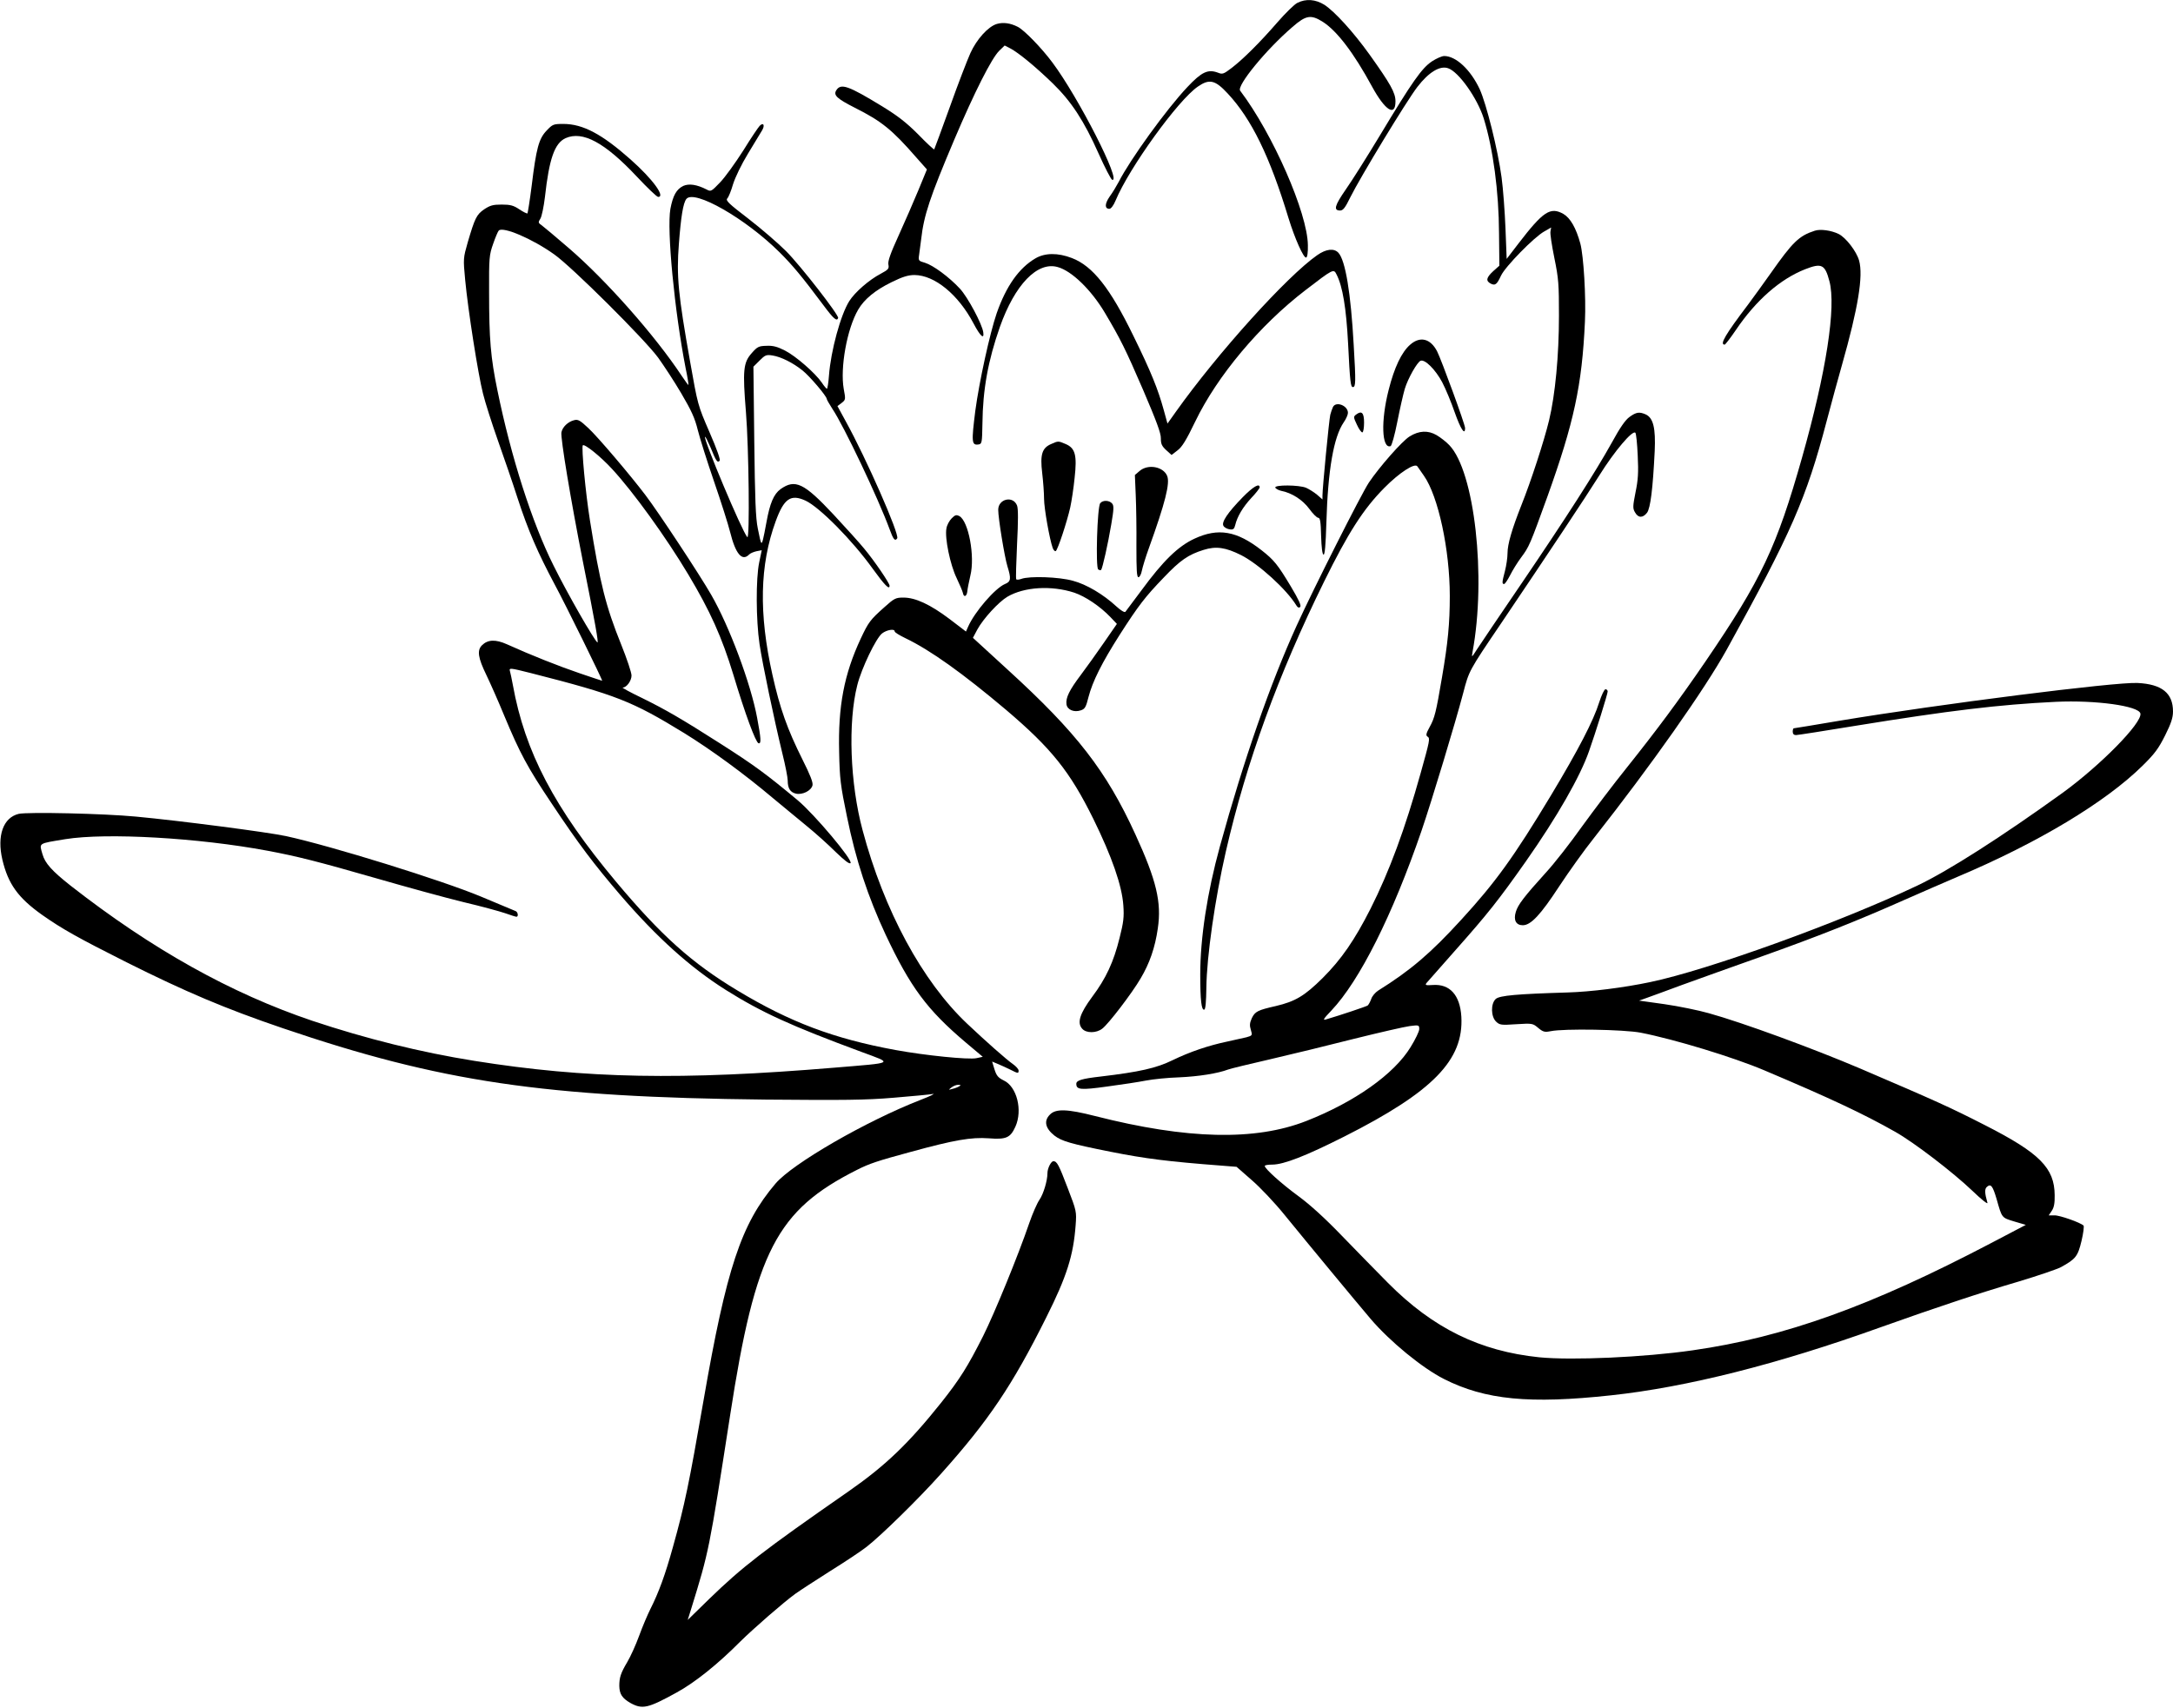  <svg version="1.0" xmlns="http://www.w3.org/2000/svg"
 width="1280pt" height="1006pt" viewBox="0 0 1280 1006"
 preserveAspectRatio="xMidYMid meet"><g transform="translate(0,1006) scale(0.1,-0.1)"
fill="#000000" stroke="none">
<path d="M7642 10043 c-17 -8 -70 -60 -117 -114 -105 -121 -204 -219 -271
-270 -46 -35 -53 -38 -80 -27 -59 22 -96 4 -179 -84 -124 -131 -339 -429 -405
-559 -13 -24 -36 -63 -53 -86 -30 -43 -31 -73 -2 -73 9 0 24 19 36 48 80 193
368 592 485 672 68 47 102 39 176 -41 140 -150 248 -371 358 -734 37 -120 89
-237 104 -232 7 2 11 31 10 73 -2 189 -206 655 -399 910 -21 29 152 241 308
375 80 70 109 74 178 31 85 -54 184 -185 291 -382 77 -141 138 -180 138 -87 0
51 -29 102 -153 276 -97 135 -205 253 -266 293 -52 32 -108 37 -159 11z"/>
<path d="M5872 9919 c-51 -15 -119 -90 -156 -172 -18 -40 -73 -182 -121 -317
-49 -135 -90 -247 -92 -250 -2 -2 -45 37 -94 88 -70 70 -120 109 -213 166
-200 122 -243 137 -270 94 -18 -29 4 -49 110 -103 157 -79 219 -129 361 -292
l63 -71 -51 -124 c-28 -67 -80 -187 -116 -266 -48 -105 -64 -151 -60 -170 5
-25 0 -30 -46 -55 -67 -35 -151 -108 -184 -160 -51 -80 -109 -293 -120 -439
-3 -43 -9 -78 -12 -78 -3 0 -17 16 -30 36 -39 57 -154 157 -217 189 -45 23
-71 30 -109 28 -45 -1 -54 -5 -87 -43 -50 -56 -54 -102 -34 -348 17 -208 23
-754 8 -736 -32 36 -260 579 -249 591 3 2 17 -27 33 -64 32 -79 40 -91 53 -77
6 5 -16 68 -60 169 -69 159 -69 161 -114 415 -70 395 -81 503 -66 694 12 159
25 240 44 264 46 58 349 -115 550 -315 76 -76 129 -139 259 -313 58 -78 78
-95 85 -73 6 16 -222 309 -307 394 -47 47 -147 133 -222 191 -115 88 -135 107
-124 119 8 8 23 46 34 84 13 41 49 116 88 180 37 61 74 122 83 137 18 30 8 49
-14 27 -8 -8 -52 -73 -97 -146 -46 -72 -107 -157 -136 -187 -52 -54 -54 -56
-80 -42 -57 29 -103 36 -137 21 -41 -20 -61 -57 -76 -135 -22 -123 24 -602 90
-940 11 -52 18 -96 16 -98 -1 -1 -19 24 -40 55 -156 236 -446 564 -665 752
-74 64 -146 124 -158 133 -22 15 -23 18 -9 40 8 12 20 70 27 128 25 226 57
316 121 346 101 45 231 -25 420 -226 62 -66 118 -120 126 -120 44 0 -32 105
-163 221 -168 149 -280 209 -396 209 -58 0 -63 -2 -98 -39 -46 -48 -61 -103
-88 -324 -11 -87 -23 -161 -25 -164 -3 -2 -24 8 -48 24 -34 23 -53 28 -104 28
-52 0 -68 -5 -103 -28 -45 -31 -55 -52 -97 -195 -26 -92 -27 -94 -15 -220 17
-180 76 -556 105 -670 13 -53 53 -178 88 -277 35 -99 88 -252 116 -340 62
-190 119 -321 217 -505 67 -124 286 -570 281 -570 -2 0 -61 20 -132 44 -121
41 -290 108 -429 171 -67 30 -113 28 -147 -6 -30 -30 -23 -74 25 -173 24 -50
72 -158 106 -241 93 -223 137 -305 279 -517 161 -242 250 -359 405 -540 216
-251 412 -427 621 -559 212 -133 383 -211 799 -365 189 -70 201 -63 -159 -93
-901 -75 -1462 -65 -2120 40 -319 51 -637 130 -955 236 -480 162 -944 421
-1424 796 -110 87 -151 132 -166 186 -19 67 -28 61 135 88 242 39 784 8 1190
-68 176 -33 295 -63 643 -163 180 -52 410 -115 513 -140 102 -24 212 -54 244
-65 33 -12 63 -21 67 -21 13 0 9 27 -4 33 -7 3 -99 41 -203 85 -232 97 -883
299 -1150 357 -106 23 -627 91 -885 115 -190 18 -636 28 -690 16 -91 -22 -129
-128 -96 -270 34 -143 92 -224 234 -325 118 -83 211 -135 497 -279 348 -174
581 -273 919 -388 931 -317 1541 -407 2846 -421 464 -4 588 -3 755 11 110 9
214 19 230 22 17 3 -16 -13 -73 -35 -321 -125 -754 -375 -854 -493 -202 -237
-289 -499 -424 -1278 -85 -489 -110 -612 -180 -862 -45 -163 -84 -269 -133
-366 -16 -32 -46 -102 -66 -157 -20 -55 -52 -125 -70 -155 -39 -66 -47 -91
-47 -141 1 -48 17 -72 65 -100 71 -39 103 -32 272 61 108 59 243 167 375 300
79 78 256 232 325 282 28 20 119 79 204 133 85 53 182 117 215 143 84 65 306
282 440 432 281 314 420 521 619 920 121 241 160 366 173 543 6 81 5 84 -46
217 -53 139 -64 160 -85 160 -14 0 -35 -42 -35 -70 0 -44 -23 -122 -47 -157
-14 -20 -41 -82 -60 -137 -66 -193 -205 -532 -272 -666 -91 -180 -136 -252
-246 -391 -194 -243 -330 -373 -547 -524 -505 -351 -625 -444 -820 -633 l-127
-124 20 64 c106 344 105 338 230 1143 149 965 274 1206 747 1444 73 37 121 53
317 106 259 71 356 87 458 80 103 -8 128 2 158 68 44 97 9 237 -69 273 -32 16
-42 27 -54 65 l-14 46 36 -15 c19 -8 52 -23 72 -33 45 -23 48 -23 48 -5 0 8
-15 25 -32 37 -39 27 -161 135 -271 239 -264 249 -490 667 -616 1140 -74 275
-87 636 -31 855 25 99 110 276 146 304 27 21 74 29 74 12 0 -6 28 -23 63 -40
148 -71 338 -207 594 -423 267 -227 375 -362 513 -641 109 -222 169 -393 177
-510 5 -69 1 -100 -22 -191 -35 -142 -80 -239 -161 -347 -74 -100 -91 -154
-59 -189 24 -27 84 -26 118 1 37 28 176 210 226 296 53 89 85 182 101 294 23
154 -8 284 -132 554 -171 374 -346 600 -753 971 l-204 187 26 49 c35 64 125
162 177 193 99 58 259 68 394 24 65 -22 152 -80 214 -145 l37 -39 -76 -110
c-42 -61 -103 -146 -136 -190 -68 -90 -90 -135 -85 -173 4 -33 45 -50 85 -36
24 8 30 19 45 79 24 92 78 200 183 365 111 173 150 224 260 338 98 103 145
135 235 163 73 23 129 15 221 -31 104 -53 268 -202 325 -296 8 -13 15 -16 23
-9 7 8 -9 43 -55 120 -78 130 -99 156 -173 214 -146 114 -255 133 -395 68 -97
-45 -185 -131 -312 -304 -48 -65 -91 -122 -95 -127 -5 -5 -27 8 -53 32 -77 71
-176 130 -256 151 -81 23 -257 29 -304 11 -14 -5 -27 -6 -30 -2 -3 5 0 98 5
208 7 136 7 208 0 226 -23 60 -111 40 -111 -25 0 -50 37 -276 54 -332 23 -74
21 -91 -14 -105 -58 -24 -180 -165 -218 -253 l-12 -27 -97 74 c-113 85 -200
126 -271 126 -46 0 -54 -4 -113 -57 -83 -74 -93 -87 -139 -185 -98 -210 -134
-399 -127 -668 3 -156 8 -197 46 -380 52 -256 123 -471 228 -696 145 -308 244
-442 471 -634 l101 -85 -37 -8 c-47 -10 -302 16 -477 48 -365 67 -623 165
-930 350 -270 162 -450 324 -716 641 -363 434 -537 765 -608 1159 -6 33 -14
70 -17 81 -6 21 -3 21 128 -12 498 -127 591 -164 898 -352 160 -99 352 -239
524 -384 55 -45 142 -118 195 -161 53 -43 131 -113 173 -155 53 -51 81 -73 88
-66 16 16 -211 286 -311 370 -185 154 -252 204 -459 336 -224 143 -319 198
-455 265 -71 34 -124 63 -117 63 23 0 52 40 52 71 0 17 -27 98 -60 180 -92
228 -125 360 -185 734 -26 162 -51 432 -42 442 10 10 104 -65 172 -139 125
-135 318 -402 450 -623 128 -214 197 -367 265 -590 70 -233 131 -397 148 -403
17 -5 15 27 -8 149 -37 201 -164 541 -271 726 -65 114 -313 490 -388 588 -88
116 -279 341 -335 393 -49 46 -61 53 -84 47 -36 -9 -69 -40 -75 -72 -6 -32 55
-398 126 -758 74 -369 94 -484 86 -479 -18 11 -178 290 -258 452 -127 253
-251 641 -331 1033 -40 193 -49 304 -49 574 -1 208 1 224 24 289 13 38 28 73
33 78 25 25 197 -48 326 -140 104 -73 532 -499 613 -609 33 -46 95 -140 136
-210 60 -102 80 -146 97 -215 12 -48 55 -185 96 -304 41 -119 84 -254 95 -299
32 -128 70 -173 111 -132 7 8 27 16 44 20 l31 6 -15 -72 c-20 -95 -19 -339 2
-481 17 -115 85 -440 135 -646 17 -68 31 -140 31 -158 0 -46 15 -69 49 -77 38
-8 89 17 97 49 4 17 -13 60 -59 152 -90 180 -133 302 -177 499 -81 361 -75
647 19 904 49 135 89 162 176 122 82 -38 276 -234 395 -400 71 -98 100 -128
100 -101 0 15 -89 146 -150 219 -27 33 -108 123 -180 200 -174 186 -226 211
-312 150 -40 -29 -63 -83 -83 -194 -19 -103 -25 -128 -31 -122 -3 2 -12 40
-20 83 -13 62 -17 173 -21 517 l-5 437 36 36 c33 33 40 36 77 30 50 -8 120
-43 176 -88 42 -33 143 -152 143 -168 0 -4 15 -30 33 -58 67 -99 271 -529 337
-709 22 -61 32 -73 45 -54 14 24 -181 468 -303 689 l-49 90 24 18 c24 19 25
20 13 83 -22 124 19 354 85 467 36 62 101 115 197 162 65 32 98 42 135 42 119
-1 258 -115 348 -286 39 -74 63 -96 57 -52 -6 48 -92 209 -138 258 -64 69
-157 137 -205 152 -39 11 -40 13 -35 47 3 20 8 61 12 91 16 142 51 247 195
587 119 280 220 480 265 524 l32 31 33 -17 c48 -25 150 -109 250 -206 110
-107 184 -220 270 -413 37 -83 73 -152 80 -155 59 -19 -199 487 -352 691 -63
85 -167 192 -204 210 -43 22 -85 28 -123 17z m-222 -6258 c-8 -5 -26 -12 -40
-15 -24 -7 -24 -6 -6 8 11 9 29 16 40 16 17 -1 18 -2 6 -9z"/>
<path d="M8434 9698 c-59 -40 -114 -117 -304 -433 -76 -126 -168 -272 -204
-323 -65 -94 -72 -122 -32 -122 17 0 30 16 60 78 58 117 331 567 395 650 67
87 133 127 181 110 63 -21 173 -178 210 -296 55 -178 89 -429 90 -677 l2 -190
-36 -32 c-41 -38 -45 -57 -16 -73 27 -14 37 -7 62 47 25 53 195 227 255 260
l40 23 -4 -23 c-3 -13 8 -83 23 -157 25 -122 27 -155 27 -340 0 -234 -22 -465
-58 -615 -29 -121 -108 -363 -163 -500 -56 -142 -82 -230 -82 -284 0 -26 -7
-73 -15 -104 -18 -68 -18 -77 -5 -77 5 0 21 24 36 53 14 28 43 75 64 103 47
63 52 74 155 359 156 435 204 655 221 1030 7 145 -8 389 -27 460 -25 92 -59
151 -100 175 -77 43 -119 15 -265 -175 l-69 -90 -7 180 c-4 99 -14 234 -23
300 -22 164 -90 435 -129 520 -54 115 -140 195 -209 195 -14 0 -47 -15 -73
-32z"/>
<path d="M10690 8701 c-93 -30 -130 -66 -260 -251 -41 -58 -101 -141 -133
-184 -134 -177 -169 -236 -138 -236 4 0 34 39 66 86 119 176 261 300 408 358
97 38 117 29 143 -70 41 -152 -19 -537 -161 -1039 -149 -526 -239 -718 -568
-1200 -156 -228 -285 -402 -467 -630 -75 -93 -192 -248 -261 -343 -68 -96
-164 -219 -214 -273 -127 -140 -164 -189 -176 -230 -15 -49 1 -79 41 -79 47 0
104 60 215 230 56 85 148 214 205 285 335 425 652 875 782 1110 379 686 468
888 588 1345 28 107 69 256 90 330 96 338 126 525 101 615 -15 54 -78 136
-121 157 -43 21 -107 30 -140 19z"/>
<path d="M7759 8557 c-178 -124 -587 -577 -833 -923 l-49 -69 -22 80 c-34 123
-74 223 -178 435 -137 282 -240 413 -363 460 -83 32 -159 31 -215 -2 -97 -57
-172 -163 -228 -323 -41 -120 -103 -404 -126 -575 -23 -184 -22 -204 19 -198
20 3 21 10 23 123 2 199 33 371 103 570 88 248 220 386 340 352 82 -22 197
-133 278 -269 92 -155 121 -213 226 -456 77 -180 105 -254 104 -284 0 -32 5
-45 31 -69 l32 -29 35 27 c27 20 52 61 104 169 130 270 381 569 650 775 164
126 166 127 183 92 36 -70 57 -198 68 -408 11 -225 15 -255 28 -255 17 0 18
28 5 247 -17 309 -49 499 -90 544 -26 28 -72 23 -125 -14z"/>
<path d="M8307 8030 c-51 -44 -94 -135 -127 -266 -47 -183 -41 -349 11 -332 7
2 25 67 40 144 15 76 35 164 44 194 19 62 73 157 93 165 26 10 88 -53 127
-126 21 -40 54 -120 74 -178 35 -99 61 -139 61 -92 0 21 -139 401 -165 452
-39 75 -100 90 -158 39z"/>
<path d="M7852 7663 c-5 -10 -12 -31 -16 -46 -7 -28 -46 -431 -46 -475 l0 -24
-32 28 c-18 15 -47 33 -65 41 -42 17 -186 18 -181 1 3 -7 18 -15 34 -19 63
-12 127 -53 166 -106 21 -29 45 -53 53 -53 11 0 15 -22 17 -107 2 -66 7 -108
14 -110 8 -3 13 56 17 189 9 310 43 504 102 590 14 20 25 45 25 56 0 43 -70
70 -88 35z"/>
<path d="M7988 7618 c-16 -12 -16 -16 5 -60 12 -27 27 -46 32 -45 6 2 10 28
10 58 0 58 -14 72 -47 47z"/>
<path d="M9600 7605 c-25 -17 -57 -63 -105 -151 -99 -178 -271 -446 -534 -833
-126 -185 -243 -358 -261 -386 -32 -50 -32 -50 -26 -15 82 440 12 1064 -137
1218 -18 19 -51 45 -75 59 -50 29 -103 27 -159 -8 -44 -27 -179 -181 -240
-272 -46 -70 -324 -621 -425 -842 -156 -343 -312 -791 -452 -1300 -75 -272
-116 -541 -116 -755 0 -151 7 -213 24 -207 7 2 11 47 12 128 2 185 51 525 115
804 121 527 309 1042 579 1590 142 288 231 427 355 552 88 89 179 148 194 126
3 -5 21 -30 39 -56 84 -120 152 -436 152 -707 0 -162 -11 -276 -46 -480 -35
-206 -43 -239 -73 -293 -21 -38 -23 -49 -12 -56 16 -10 13 -23 -41 -216 -91
-326 -184 -578 -295 -798 -94 -185 -171 -297 -282 -408 -106 -105 -161 -138
-276 -165 -106 -24 -122 -32 -141 -71 -13 -29 -14 -43 -6 -69 10 -33 9 -34
-26 -44 -21 -5 -71 -16 -112 -25 -110 -23 -220 -60 -323 -110 -96 -47 -195
-69 -422 -96 -114 -13 -145 -23 -145 -43 0 -35 24 -38 182 -16 84 11 187 27
228 35 41 8 129 17 195 19 115 5 228 23 289 46 16 6 128 33 250 61 121 28 343
82 492 120 149 37 297 71 328 75 54 7 56 6 56 -18 0 -13 -23 -61 -51 -106 -97
-159 -329 -323 -614 -435 -301 -118 -702 -109 -1244 29 -164 42 -232 44 -266
9 -38 -37 -28 -81 26 -124 43 -33 94 -48 329 -95 206 -41 340 -58 655 -82 l89
-7 89 -78 c49 -42 135 -133 191 -202 150 -184 419 -509 509 -615 114 -134 306
-291 433 -355 243 -123 504 -148 984 -96 446 48 981 183 1588 401 331 118 580
201 812 269 113 34 225 72 250 85 87 48 99 63 121 154 11 46 16 87 12 91 -19
18 -141 61 -171 60 l-34 0 18 27 c13 19 18 45 17 92 -1 160 -88 248 -410 412
-207 106 -292 144 -738 335 -275 117 -691 270 -890 325 -60 17 -177 41 -260
53 l-150 21 45 16 c25 9 119 43 210 77 91 33 300 108 464 166 332 118 571 213
841 333 99 44 241 105 315 137 474 200 872 439 1091 655 72 71 94 101 133 179
35 70 46 104 46 140 0 108 -65 161 -209 168 -129 7 -1170 -125 -1753 -222
-147 -25 -269 -45 -272 -45 -3 0 -6 -9 -6 -20 0 -13 7 -20 19 -20 10 0 169 25
352 55 549 89 845 125 1179 141 234 11 489 -24 498 -69 11 -55 -234 -304 -458
-467 -358 -258 -672 -459 -855 -546 -457 -217 -1234 -498 -1575 -569 -157 -33
-350 -57 -485 -61 -301 -9 -401 -18 -424 -38 -31 -28 -29 -105 2 -134 21 -20
30 -21 119 -15 95 6 97 5 129 -22 29 -24 38 -26 74 -19 77 16 432 10 530 -9
199 -39 544 -144 726 -221 388 -164 586 -257 773 -363 110 -62 340 -238 455
-348 53 -51 91 -81 88 -70 -17 59 -17 82 -3 94 23 20 34 6 57 -72 32 -113 29
-109 104 -132 l68 -20 -204 -107 c-707 -371 -1218 -555 -1759 -632 -285 -41
-708 -60 -903 -41 -350 36 -626 171 -892 439 -66 67 -188 191 -270 276 -98
102 -187 183 -255 233 -100 73 -200 163 -200 179 0 5 20 8 44 8 68 0 200 52
426 166 520 263 703 450 688 706 -8 127 -68 193 -168 186 -42 -3 -47 -1 -37
12 7 8 84 96 172 195 188 212 251 291 413 521 184 262 320 500 372 649 39 110
110 338 110 352 0 7 -6 13 -13 13 -7 0 -23 -34 -37 -77 -34 -109 -123 -280
-284 -548 -220 -365 -328 -514 -529 -733 -179 -196 -297 -297 -489 -417 -17
-11 -36 -33 -41 -50 -6 -16 -15 -33 -21 -38 -9 -6 -164 -58 -246 -82 -20 -6
-14 4 32 52 167 176 361 563 532 1061 61 179 198 632 245 810 34 131 34 131
221 407 286 424 498 743 581 875 88 141 195 268 212 251 5 -5 11 -66 14 -135
5 -99 2 -144 -13 -216 -16 -82 -17 -94 -3 -118 19 -34 46 -34 71 -2 20 28 34
140 45 363 6 135 -8 195 -53 216 -37 16 -55 14 -94 -14z"/>
<path d="M6193 7445 c-55 -23 -67 -62 -54 -171 6 -51 11 -119 11 -152 0 -56
33 -241 51 -290 5 -13 13 -21 18 -18 12 8 66 172 85 256 8 36 20 115 26 175
15 134 4 176 -54 200 -42 18 -43 18 -83 0z"/>
<path d="M6713 7286 l-28 -24 5 -119 c3 -65 5 -200 4 -300 0 -142 2 -183 12
-183 7 0 16 17 20 38 4 20 22 80 41 132 97 269 126 384 108 427 -23 55 -113
71 -162 29z"/>
<path d="M7321 7132 c-90 -92 -128 -149 -114 -170 5 -9 22 -18 36 -20 22 -3
27 2 33 25 12 51 46 107 95 160 27 28 49 57 49 62 0 27 -38 5 -99 -57z"/>
<path d="M6481 7096 c-18 -21 -28 -380 -12 -390 7 -5 14 -6 17 -3 8 8 41 155
60 269 15 88 16 109 5 122 -17 20 -55 21 -70 2z"/>
<path d="M5606 7007 c-14 -14 -28 -40 -31 -59 -11 -56 22 -215 60 -293 18 -38
35 -78 37 -88 5 -28 23 -21 26 10 1 15 10 57 18 93 28 113 -11 321 -65 350
-18 9 -25 7 -45 -13z"/>
</g>
</svg>
